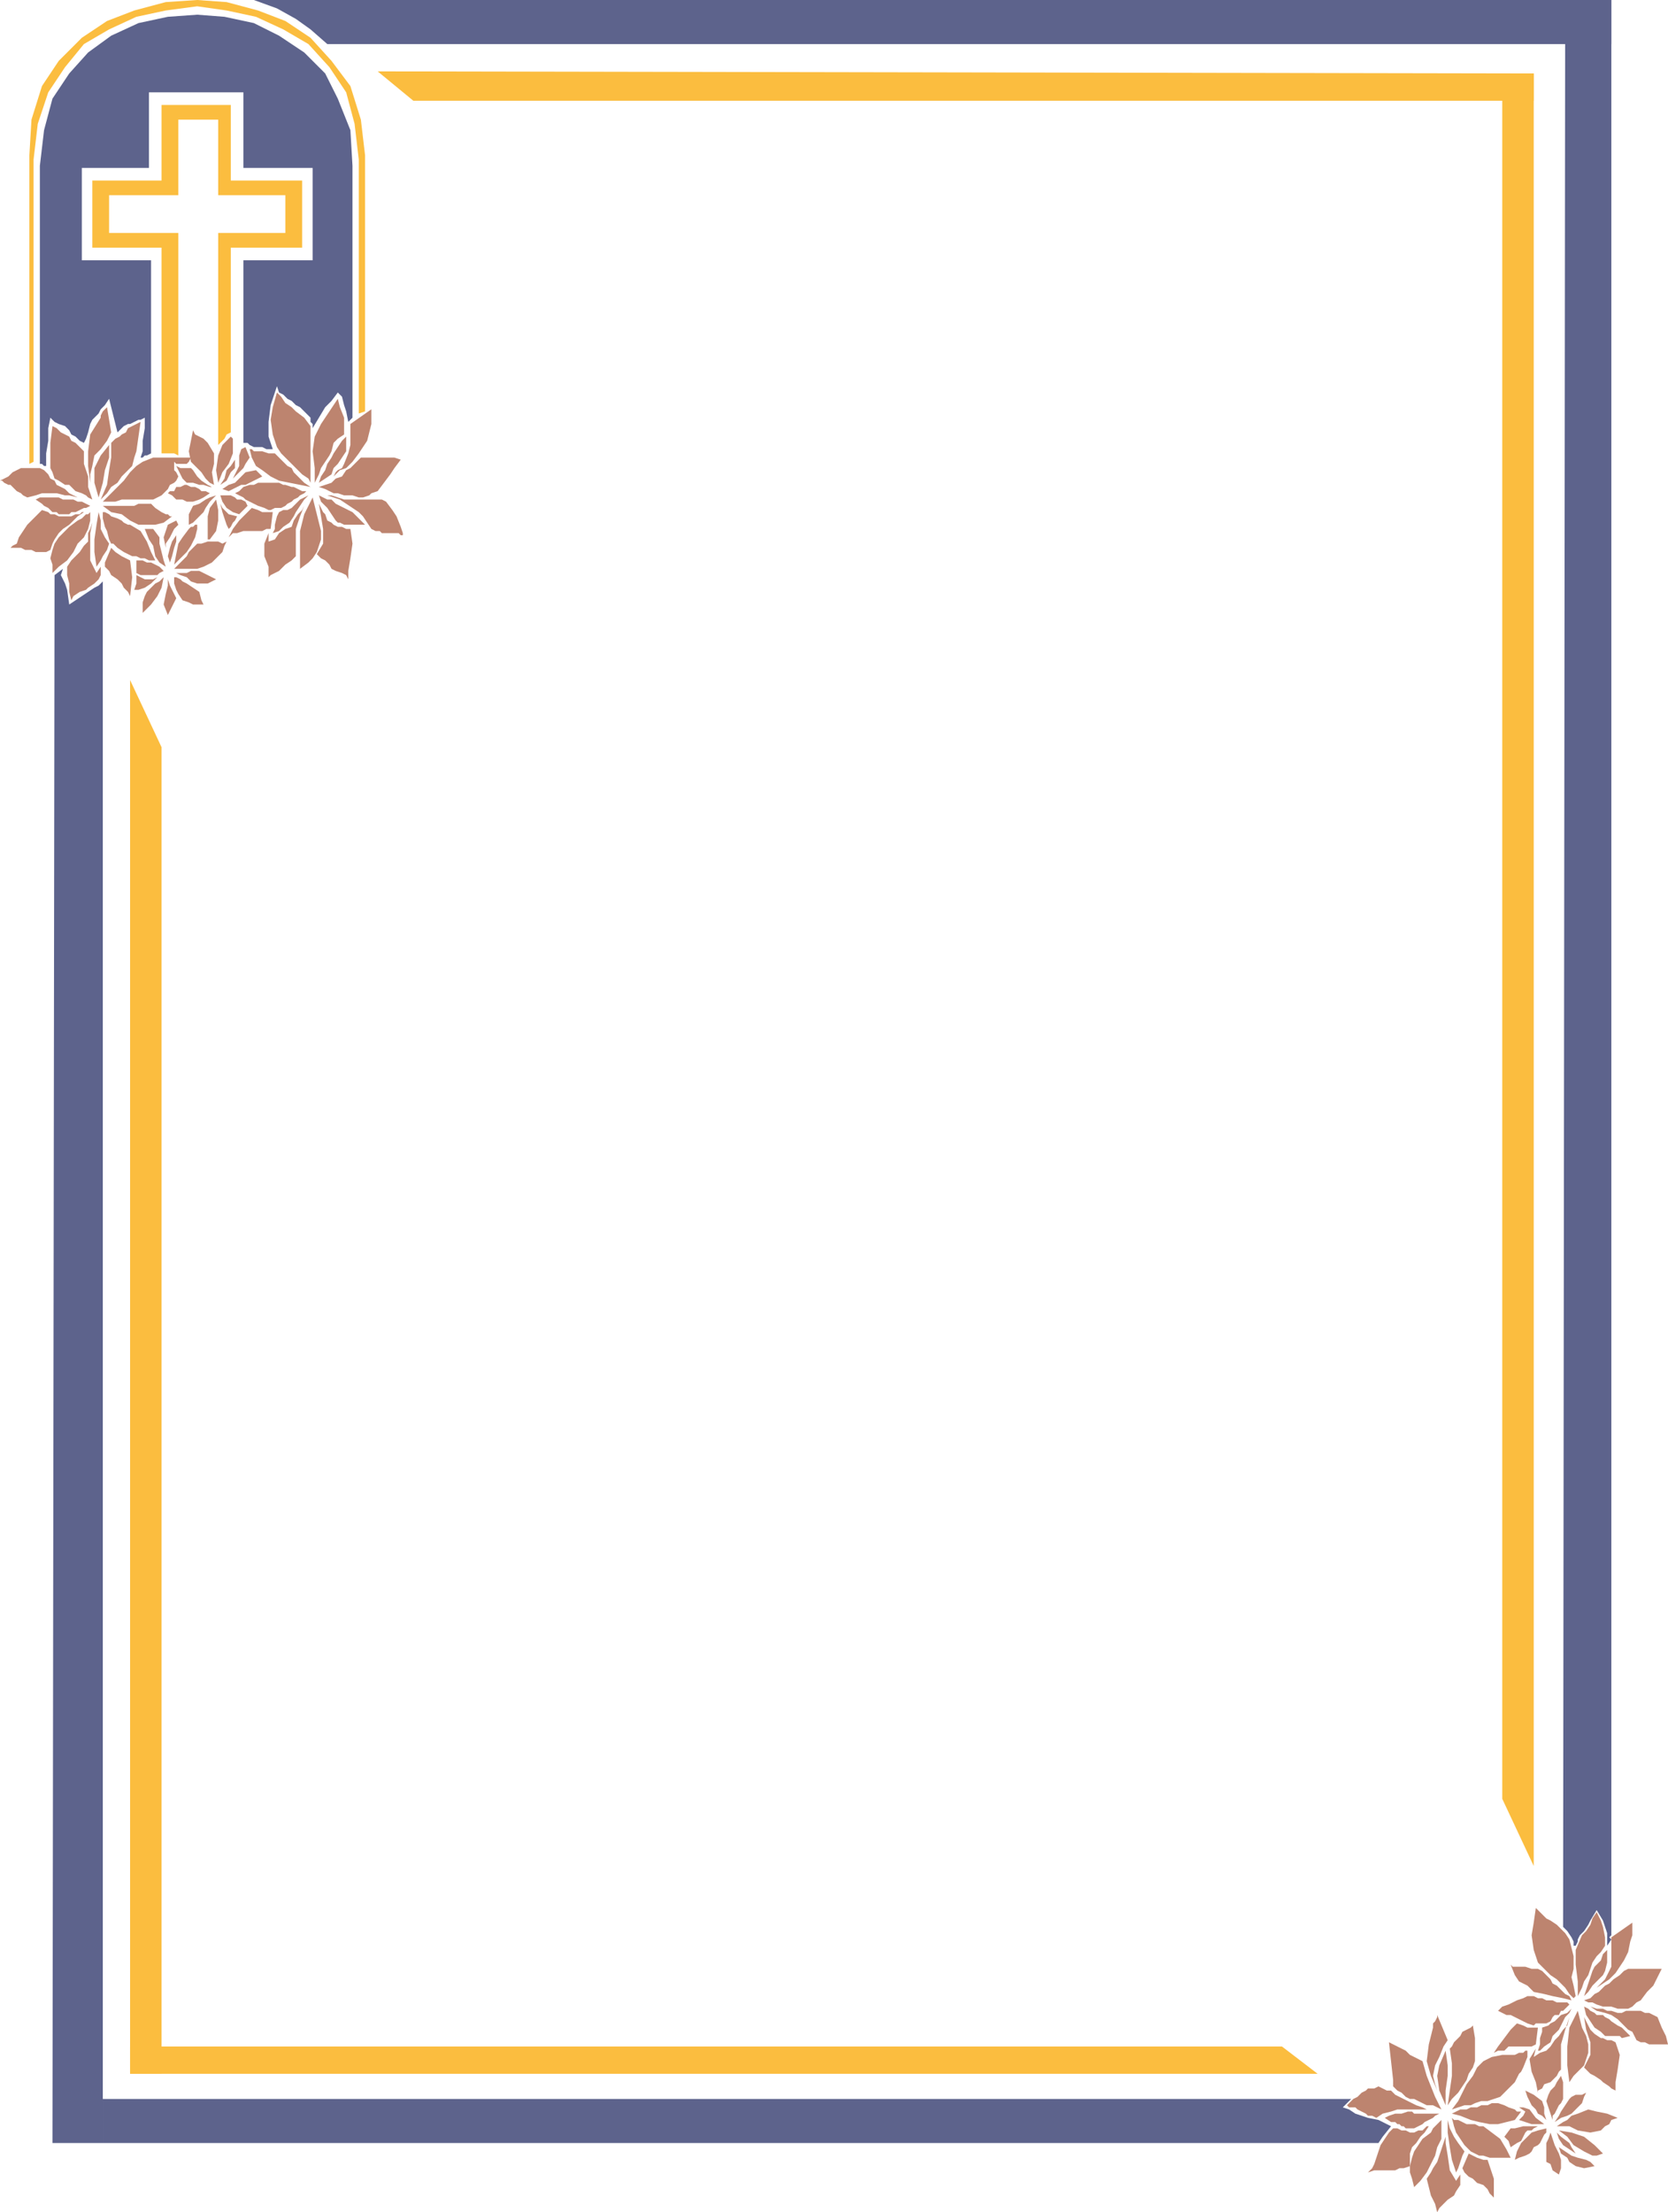 <svg xmlns="http://www.w3.org/2000/svg" width="596.25" height="790.5"><path fill="#bd846f" fill-rule="evenodd" d="m543 757.5 4.5 1.5h4.5l-3-2.25-2.25-3-2.25-.75H543l2.25 1.5-.75 1.5-1.5 1.5m.75 7.5 1.5-3 .75-.75h1.5l.75-.75 1.5-.75h-5.25l-3 .75H540l-2.25 3 1.5 1.5.75 2.25 2.25-1.5 1.5-.75m1.5-18 .75 2.25 1.5 3 1.5 1.5.75 1.5 1.5.75 1.5 1.5.75 1.5-.75-1.5-.75-2.25V753l-.75-2.25-3-2.25-3-1.5m-1.5 18.75-1.5 3-.75 3 1.5-.75 2.25-.75 1.5-.75.75-.75.75-1.5 1.5-.75.75-.75 1.5-3 .75-.75v-1.5l-3 .75-2.25.75-3.75 3.75m9.75-17.25-.75 2.25 2.25 6.75V756l.75-.75 1.5-3 .75-.75.75-1.5v-6l-.75-2.25-1.5 2.25-.75 1.5-1.5 1.5-.75 1.5m0 15.75-.75 1.5v6.75l1.5.75.75 2.25 2.25 1.5.75-2.25v-3l-.75-2.25-1.5-3-1.5-4.5-.75 2.25m2.25-6 2.25-1.5 2.25-.75 1.5-.75 3.75-3.75.75-2.25.75-1.5-1.5.75h-2.25l-1.5.75-.75.75-3 4.5-.75 1.5-1.5 2.25m.75 1.5h4.5l3 1.5 4.5.75 3.75-.75 1.5-1.5 1.5-.75.75-1.5 2.25-.75-3.75-1.5-3.75-.75-3-.75-3.75 1.5-2.25.75-1.5 1.5-1.5.75-2.25 1.5m0 2.25.75 2.25 1.5 2.25 4.5 3-1.5-2.25-.75-1.5-3-2.25-1.5-1.5m.75-.75 3 2.25 2.25 3 3.75 2.25 3 1.5h1.5l2.25-.75-3-3-3.75-3-4.5-1.5-4.5-.75m0 6 .75 2.25 2.25 1.5.75 1.5 2.25 1.5 3 .75L570 774l-1.5-1.5-1.5-.75-3-.75-2.25-.75-4.5-3m20.25-37.5L576 729h-1.5l-1.5-.75h-.75l-2.25-1.5-1.5-1.5-2.25-4.5.75 4.5 1.5 4.5v4.5l-2.25 4.5 2.25 2.25 1.5.75 2.25 1.5.75.75 2.25 1.5.75.75 1.5.75v-3l.75-4.5.75-5.25-1.5-4.5M558 739.5v-9l1.5-5.25 1.5-4.5-.75 3-1.5 1.5-1.5 2.25-1.5 1.5-1.5 2.25-1.5 1.5-2.25.75-2.25 1.5.75-3-2.25 3.75.75 4.5L549 744l.75 3.75V747l1.5-.75.75-1.5 2.25-.75 2.25-2.25.75-1.5.75-.75"/><path fill="#bd846f" fill-rule="evenodd" d="m565.5 724.5-1.5-6-3 6-.75 6.75V738l.75 6 1.5-2.25 3.75-3.75 1.5-4.5v-3l-.75-3-1.5-3m-31.5 9 1.5-.75h2.25l1.5-1.5h8.25l1.5-.75.75-6H546l-1.5-.75-2.25-.75-2.25 2.25-4.5 6-1.5 2.25m16.5-.75 1.5-1.5 2.25-1.5.75-2.25 2.25-2.25 2.25-4.5 1.5-1.5.75-1.5-1.5 1.5-2.25.75-2.25 2.25-1.5.75-.75.75-2.25.75v1.5l-.75 2.25v2.25l-.75 2.25h.75m45.75-2.25-.75-3-1.5-3-1.5-3.75-3-1.5H588l-1.5-.75h-5.25l-1.5.75h-1.5l-2.25-.75h-1.5l-1.5-.75h-2.25l-2.25-.75 2.25 1.5 3 .75 2.25.75 2.25 1.5 3.75 3.75 1.5.75 1.5 3 1.5.75h1.5l1.5.75h6.75"/><path fill="#bd846f" fill-rule="evenodd" d="m579.75 728.25 3-.75-3-3-1.5-.75-2.25-1.5-.75-.75-1.5-.75-.75-.75h-2.25l-.75-.75-1.5-.75-.75-.75-1.5-.75.75 3 3 4.5 2.25 1.5 1.5 1.5H579l.75.75m-31.5-4.5.75-.75h3.75l1.5-.75.75-1.5.75-.75h1.5l.75-1.5h.75l2.25-2.25-.75-.75h-3.75l-1.5-.75h-2.25l-1.5-.75h-1.5l-1.5-.75H546l-1.5.75-2.25.75-3 1.5-2.25.75-1.5 1.5 3 1.5h1.5l6 3 2.25.75m31.5-6H582l1.5-.75 1.5-1.5 1.5-.75 2.25-3 2.25-2.25 3-6h-12l-1.5.75-1.5 1.5-2.25 1.5-1.5 1.5-1.5.75-2.25 2.25-1.5.75-1.5 1.5-2.25.75 1.5.75h1.5l1.5.75 2.25.75h3l2.25.75h1.5m-18-3-.75-1.5-1.5-.75-3-3-1.5-.75-.75-1.5-3-3-1.5-.75h-2.25l-2.25-.75h-4.5L540 702l1.5 3.75L543 708l3 1.5 2.25 2.25 3.75.75 3 .75 3.75.75 3 .75m1.5-1.5-.75-3.75-.75-3 .75-3V699l-1.5-6-1.5-2.25-3-3-2.25-1.5-1.5-.75-3.75-3.75-.75 5.25-.75 4.5.75 5.25 1.5 4.5 4.5 4.5 2.25 1.5 3 3 1.5 2.25 1.5 1.5.75-.75m3 0 1.5-1.5 1.5-2.25 3.75-3.75.75-1.5.75-3v-4.5l-1.5 1.5-.75 2.25-2.25 2.25-.75 1.5-3 9m-2.25 0 1.5-3 .75-2.25 1.5-2.25 1.5-4.5 1.5-2.25 1.5-1.5 1.5-2.25v-3l-.75-3.75-.75-2.25-1.5-3-1.5 2.25-.75 2.25L567 690l-1.5 1.5-2.25 5.25V702l.75 6v5.25"/><path fill="#bd846f" fill-rule="evenodd" d="m570.75 710.25 4.5-3 2.25-2.25 3-4.5 1.5-3 .75-3.75.75-2.25V687l-7.5 5.25v10.5l-2.25 4.5-3 3M498 760.5h1.5l1.5.75h1.5l1.5.75h1.5l1.5-.75h1.5l1.5-1.5h.75l1.5-1.5-1.5 1.5-1.5 2.25-1.5 1.5-1.5 2.25-1.5 1.5-.75 2.25v4.5l-2.25.75h-1.5l-1.5.75h-7.5l-2.25.75 1.5-1.5.75-1.5 2.25-6.75 3-4.5 1.5-1.5m12 18 1.5-2.25.75-1.5 1.5-2.25 3-9v-2.25 4.5l.75 4.5.75 5.25 2.25 3.75L522 777v3.75l-1.5 2.25-.75 1.5-2.25 1.5-3 3-.75 1.5-.75-3-1.5-3-1.5-6"/><path fill="#bd846f" fill-rule="evenodd" d="m511.5 762 .75-1.5 3-3v6.75l-1.5 3-.75 3-3 6-2.25 3-2.25 2.25-.75-3-.75-2.25V774l.75-3 .75-2.25 3-4.5 3-2.25m22.5 23.25-1.5-1.5-.75-1.5-1.5-1.5L528 780l-1.5-1.5-1.5-.75-1.5-1.5-.75-1.5 2.25-5.25 3 1.5 2.25.75h1.5l2.25 6.75v6.75m-13.5-9-1.5-4.5-.75-4.5-.75-5.25v-4.5l.75 3 1.5 3 1.5 2.25 2.25 3-.75 1.5-1.5 4.5-.75 1.5m-39-24 2.25-2.25 1.5-.75 1.5-1.5 1.5-.75.75-.75h2.25l1.5-.75 3 1.5h1.5l1.5 1.5 7.5 3.75 2.25.75 1.5.75h1.5-12l-2.25.75-3 .75-2.25 1.5-1.5-.75H489l-.75-.75-3-1.5-.75-.75h-2.25l-.75-.75"/><path fill="#bd846f" fill-rule="evenodd" d="m497.25 758.25-2.25-1.5 1.5-.75 2.25-.75H501l2.25-.75h1.5l.75.75h9l-1.5.75-.75.75-3 1.5-.75.75-3 1.5h-3l-.75-.75H501l-.75-.75h-.75l-.75-.75h-1.5m30 11.25-1.5-.75-2.25-2.25-3-4.5-.75-2.25-.75-3 .75.75h1.5l3 1.5h3l1.5.75h1.5l6 4.5 2.25 3.75 1.5 3h-7.5l-2.25-.75h-1.5l-1.5-.75m-24.75-20.25-1.5-1.5-1.5-.75-1.5-1.5v-2.25l-1.5-13.5 6 3 1.5 1.5 4.5 2.25 1.5 5.25 3 7.5 2.25 4.5-3-1.5H510l-4.5-2.25H504l-1.5-.75m16.5 6 3-1.5h2.25l1.5-.75H528l1.5-.75h2.25l1.5-.75h2.25l2.25.75 1.5.75 2.25.75.75.75h1.5l-2.25 3-6 1.5h-3l-3.75-.75-3-.75L522 756l-3-.75m0-1.5 2.25-3 3-6 2.25-3 1.5-3 2.25-2.25 3-1.5 3.75-.75h4.5l1.5-.75h1.5l.75-.75h.75V735l-1.5 3.75-.75 1.5-.75.75-1.5 3-5.25 5.25-4.5 1.5h-2.25l-2.25.75-1.5.75h-2.25l-4.5 1.5m-2.25-1.5L514.5 747l-.75-5.25.75-3.75 2.25-5.25.75 5.25v3.75l-.75 5.25v5.25m.75 0 1.5-10.5v-4.5l-.75-5.25.75-.75.75-1.5 2.25-2.25.75-1.5 3-1.5.75-.75.75 4.5v8.25l-.75 2.25L525 741l-.75 2.25-3 4.5L519 750l-1.5 2.25"/><path fill="#bd846f" fill-rule="evenodd" d="m513.75 747-2.25-5.25-1.5-5.25.75-6 1.5-6V723l.75-.75.75-1.5V720l3.75 9-1.5 2.25-1.5 3.75-1.5 3-.75 3.75.75 3 .75 2.25"/><path fill="#5d638c" fill-rule="evenodd" d="m36.75 207.75-1.5 1.5-1.5.75-9 6-.75-5.25-.75-2.25-1.5-3 .75-2.25-3 2.25-.75 560.25h18v-558M576 0h-16.5l-.75 688.5 1.5 1.5 1.5 2.25.75 1.5v1.5h.75l.75-1.5V693l.75-1.5 1.5-1.5 1.5-2.25.75-1.5 2.25-3.75 2.25 3.75 1.5 4.5v4.5L576 693l-.75-.75.75-.75V0M36.75 750H483l-3 3 2.25.75 2.25 1.5 4.5 1.5 3.75.75 4.5 2.25-3 3.75-1.5 2.25h-456V750"/><path fill="#5d638c" fill-rule="evenodd" d="M90.75 0H576v15.75H117l-6-5.25-5.25-3.75L99 3l-8.25-3M87 158.25V93h24.75V60H87V33H53.25v27h-24v33H54v69l-1.5.75h-.75l-.75.75h-.75l.75-2.25v-3.75l.75-4.5v-3.75l-1.5.75h-.75l-3 1.5h-.75l-1.5.75L42 154.5l-3-12-1.5 2.25-1.5 1.5-.75 1.5L33 150l-.75 1.5-.75 3-.75 2.25-.75 1.5-1.5-.75L27 156l-1.5-.75-.75-1.5-1.5-1.5-2.25-.75-1.5-.75-1.5-1.5-.75 3.75v4.5l-.75 4.5v4.5h-.75l-.75-.75h-.75V59.25l1.5-12.75 3-11.25 6-9 6.75-7.5 8.25-6 9.75-4.5L60 6l10.5-.75 9.75.75 10.5 2.25 9 4.5 9 6 7.5 7.5 4.5 9 4.5 11.25.75 12.75v90l-1.5 1.5-.75-3.75-.75-2.25-.75-3-1.5-1.5-2.25 3-2.25 2.25-4.5 7.5v-1.5l-.75-.75v-1.5l-3.75-3.75-1.5-.75-1.5-1.5-1.5-.75-1.5-1.5-1.5-.75L99 138l-2.25 6.75-.75 6V156l1.5 4.5h-2.25l-1.5-.75h-3l-1.5-.75-.75-.75H87"/><path fill="#fbbd3f" fill-rule="evenodd" d="M12 165V57l1.5-12.75L17.25 33l6-9L30 15.75l9-5.25L48.75 6l10.5-2.25 11.25-1.5L81 3.75 91.5 6l9.75 4.5 9 5.25 7.5 8.25 6 9 3 11.25 1.5 12.75v90.75l2.25-.75V55.5L129 42.75l-3.75-12-6.75-9-7.5-8.25-9-6-9.75-3.75L81 .75 70.5 0 59.25.75 48 3.75 38.25 7.5l-9 6L21 21.75l-6 9-3.75 12-.75 12.75v110.25L12 165"/><path fill="#fbbd3f" fill-rule="evenodd" d="M78 159V83.25h24v-13.5H78v-27H63.75v27H39v13.5h24.75v79.5l-1.5-.75h-4.5V88.5H33v-24h24.75v-27H82.5v27H108v24H82.5v66l-1.5.75-.75 1.5L78 159"/><path fill="#bd846f" fill-rule="evenodd" d="M125.25 189h-1.5l-1.5-.75h-1.5l-1.5-.75-.75-.75-1.5-.75-.75-2.25-.75-.75-1.5-3 1.5 9v5.25l-2.25 3.75 1.5 1.5 1.5.75 1.5 1.5.75 1.5 1.5.75 2.25.75 1.5.75.75 1.5v-3l.75-4.5.75-5.25-.75-5.25m-19.5 9.75V189l1.5-4.5 1.5-3.75-.75 1.5-1.5 1.5L105 186l-.75 2.25-2.25.75-2.25 1.5-1.5 2.25-2.25.75v-3l-1.5 3.75v4.5l1.5 3.75v3.75l.75-.75 3-1.5 2.25-2.25 2.25-1.5 1.5-1.5"/><path fill="#bd846f" fill-rule="evenodd" d="m113.25 183.75-1.5-6-3 6-1.5 6v13.5l3-2.25 1.5-1.5 1.5-2.25 1.5-4.5v-3l-1.5-6m-38.25 9 2.25-3L78 186v-3.75l-.75-3.75-2.25 3-.75 3v8.25H75m9.75-8.25-3-.75-2.25-2.25-.75-1.5.75 3 1.5 4.5.75 1.5.75-.75.75-1.5.75-.75.75-1.5m-3 7.5 1.5-1.5h1.5l2.25-.75h6.75l1.5-.75h1.5l.75-6h-3.75l-1.5-.75-2.25-.75-4.5 4.5-2.25 3-1.5 3m15.75-1.5 2.25-.75 1.5-1.5 2.25-1.5 1.5-2.25.75-1.5 3-4.5 1.5-1.5-3 1.5-3 3-1.5.75h-1.5l-1.5.75-.75 1.5-.75 3v1.5l-.75 1.5m45.75.75h.75v-.75l-.75-2.25-1.5-3.75-1.5-2.25-2.25-3-1.5-.75H123l-4.5-1.5H117l4.5 1.5 6.75 4.5 1.5 1.5 3 4.5 1.5.75h1.5l.75.75h6l.75.75"/><path fill="#bd846f" fill-rule="evenodd" d="M126.75 187.5h3.75L126 183l-6-3-1.5-1.5H117l-3-1.5.75 2.25 2.25 2.25 3 4.5.75.75h.75l1.5.75h3.75m-59.25 0 1.5-.75 3.75-3.75.75-1.5 1.5-2.25 2.25-2.25-2.25.75-1.5.75-2.25 1.5-2.25.75-1.5 3v3.75m18-3.75 3-3-.75-1.5-1.5-.75h-1.5l-.75-.75-1.5-.75h-3.75l.75 2.25 1.5 2.25 2.25 1.5 2.25.75m10.5-1.5h.75l1.5-.75h2.25l1.5-.75.75-.75 1.5-.75.75-.75 1.5-.75.75-.75 1.5-.75.75-.75H108l-3-1.5h-.75l-2.25-.75h-.75l-1.5-.75h-7.5l-1.5.75h-1.5L87 174l-1.5 1.5-1.5.75 3 1.5.75.75 4.5 2.25 2.25.75 1.5.75m-29.25-3H69l2.25-.75 1.5-.75 2.25-1.5-1.5-.75H72l-.75-.75-1.5-.75h-1.5l-1.5-.75H66l-1.5.75H63l-.75 1.5h-1.5l-.75.75 1.5.75 1.5 1.5h2.25l1.5.75m61.5-1.5h1.5L132 177l.75-.75 2.25-.75 4.5-6 1.5-2.25 2.25-3-2.25-.75h-12l-3.75 3.75-1.5.75-1.5 2.25-2.25.75-1.5 1.5-4.5 1.5 2.25.75 3 1.5h1.5l2.25.75h3l2.25.75m-46.5-2.25 4.5-2.25h1.5l6-3L91.5 168l-3.75.75L84 172.5l-2.25.75-2.25 1.5 2.25.75M75 174h.75l-1.5-.75-2.25-1.5-1.5-1.5L69 168l-.75-.75H64.5l-1.5-.75 2.25 4.5 1.5 1.5H69l2.25.75h1.5L75 174m36 0-2.25-1.5-3.75-3.75-.75-1.5-1.5-.75-4.5-4.5H96l-2.25-.75h-3l-.75-.75h-.75l.75 3 1.5 3 2.25 1.5 3 2.25 3 1.5L111 174m-34.5-.75-.75-4.5.75-3V162l-2.25-3.75-1.5-1.5-3-1.5-.75-1.5-1.5 7.5.75 3.75 3.75 3.75 1.5 2.25 1.5 1.5 1.5.75m2.25 0 2.25-1.5 1.5-3 1.5-1.5v-3l-1.5 2.25L81 168l-.75 3-1.5 2.25m-.75-.75 1.5-3.75 2.25-3 1.5-3.75v-5.25l-.75-.75-3 3-1.5 3.75-.75 5.25.75 4.5m33 0v-20.25l-2.25-3-3-2.25-1.5-1.5L102 144l-1.5-2.25-1.5-1.5-1.5 5.25-.75 4.5.75 5.25 1.5 4.5 1.5 2.25 7.5 7.5 2.25 1.5.75 1.5m3 0 4.5-3 .75-2.25 1.5-1.5 3-4.5V156l-1.5 1.5-3 4.5-.75 1.5-1.5 2.25-.75 2.25-1.5 2.25-.75 2.25m-1.5 0 1.5-3 .75-2.25 3-4.5.75-1.5.75-3 1.5-1.5 2.25-1.5v-6l-1.5-3.75-.75-3-6 9-2.25 4.5-.75 5.25.75 6v5.25M83.25 171l3.75-3.75.75-1.5 1.5-2.25-1.5-3.75-1.5.75-.75 2.25v3.75l-2.25 4.5"/><path fill="#bd846f" fill-rule="evenodd" d="m119.25 170.25 2.25-2.25 2.25-.75L126 165l2.25-3 3-4.5 1.5-6v-5.25l-7.5 5.25v7.5l-.75 3-1.5 3.75-.75 1.5-1.5.75-.75.75-.75 1.5M15 182.25l2.25.75.75.75h1.5l1.5.75h4.5l1.5-.75h1.5l.75-.75H30l-2.25 1.5-3 3-2.25 1.5-1.5 1.5-1.5 2.25-.75 1.5-.75 2.25-1.5.75h-3.75l-1.5-.75H9l-1.5-.75H3.75l.75-.75 1.5-.75.75-2.25 3-4.5 5.25-5.25m9 20.25 1.5-2.25 3-3L30 195l1.5-1.5v-3l.75-1.5.75-2.25-.75 3.75v9.75l2.25 4.5 1.5-2.25v3l-.75 1.5-1.5 1.5-2.25 1.5-.75.75-2.25.75-2.25 1.5-.75 1.5-.75-3v-3l-.75-3v-3"/><path fill="#bd846f" fill-rule="evenodd" d="m27.75 186 1.5-.75 1.5-1.5h.75l.75-.75v3l-.75 3-1.5 3-2.25 2.25-1.5 3-2.25 3-3 2.25-2.25 2.25v-3L18 199.5l.75-3 .75-2.25L21 192l3.75-3.75 3-2.25M51 219v-3.75l.75-2.25.75-1.5 3-3 1.5-.75 1.5-1.5-.75 3.75-1.5 3-2.25 3-3 3m-2.25-13.5 3 1.5h3l1.5-.75L54 208.5l-2.25 1.5-2.25.75H48l.75-2.25v-3M46.5 213l-.75-1.5-1.5-1.5-.75-1.5L42 207l-2.25-1.5L39 204l-1.5-1.5V201l2.25-5.25 1.5 1.5 2.25 1.5 3 1.5.75 6-.75 6.75m-12-10.5-.75-5.25v-4.5l.75-5.25.75-4.5.75 3v3l1.5 3 1.5 2.25-.75 2.25-1.5 2.25-.75 1.5-1.5 2.25M.75 171.75H0l3-1.5 1.5-1.5 3-1.5h6.75l1.5.75 1.5 1.5.75 1.5 1.5.75.75 1.5 3 1.5 1.5 1.5 3 1.5 2.25.75-2.25-.75-3-.75h-1.5l-3-.75H15l-2.25.75-3 .75-1.5-.75-.75-.75-1.5-.75-2.25-2.25H3l-1.5-.75-.75-.75"/><path fill="#bd846f" fill-rule="evenodd" d="m15 180-2.25-1.5 1.5-.75H21l1.5.75h3.75l1.5.75h1.5l3 1.5-1.5.75H30l-3 1.5h-1.5l-.75.75H21l-.75-.75h-1.5l-1.5-1.5-1.5-.75L15 180m45 39.75L58.5 216l.75-3.75.75-3v-3.75 1.5l.75 2.25 2.25 4.5-3 6m-11.25-15v-4.5H51l1.5.75H54l3 1.5 1.5 1.5-1.5.75-.75.75h-6l-1.5-.75m-6.75-9-1.5-1.5h-.75l-.75-1.5-.75-3-.75-1.5-.75-3V183h.75l1.5.75.75.75 2.25.75 1.5.75.75.75 1.5.75h.75l3.75 2.25 2.25 3.75 1.5 3.75 1.5 3h-2.25l-1.5-.75h-1.5l-1.5-.75h-1.5l-3-1.5-2.25-1.5m23.25 18.75-1.5-2.25-.75-1.5-.75-2.25v-2.25H63l1.5.75.75.75 1.5.75 4.5 3 .75 3 .75 1.5H69l-1.5-.75-2.25-.75M21 171.75l-1.5-.75-.75-2.25-.75-1.5v-9l.75-6 1.5.75 1.5 1.5 3 1.5.75 1.5 1.5.75 3 3v4.5l1.5 4.5V174l1.5 4.5-1.5-.75-.75-.75-1.5-.75-2.25-.75-2.25-2.25h-1.5l-2.25-1.5M57 201l-1.5-2.25-.75-3.75-1.5-2.25-1.5-3.75h3l2.25 3v2.25l1.5 6 .75 2.25L57 201m6 3.75h-.75 4.5l1.5-.75h3l6 3-3 1.5H70.5l-2.25-.75-1.5-1.5-2.25-.75-1.5-.75m-26.25-24H48l1.5-.75H54l1.5 1.5 2.25 1.5 1.5.75H60l.75.75h.75l-3 2.25-3 .75h-6l-3-1.5-3-2.25-3.75-.75-3-2.25m25.5 22.5 4.5-4.5.75-1.5 3-3H72l2.25-.75H78l1.5.75 1.5-.75-.75 1.5-.75 2.25-3.75 3.75-3 1.5-2.25.75h-8.25m-1.5-2.25-.75-2.25.75-3 .75-2.25 1.5-2.25v2.25l-.75 2.25-.75 3-.75 2.25m1.5.75 1.5-7.5 1.5-2.25 2.25-3 .75-.75H69l.75-.75h.75v1.5l-.75 3-1.5 3-1.5 2.25-4.5 4.5m-25.5-22.5 7.5-7.5 2.25-3 2.25-2.25L51 165l3.75-1.5h13.5l-.75 1.5-.75.75H63l-.75-.75v3l.75.75.75 1.5-.75 1.5-.75.75-1.5.75-.75 1.5-2.25 2.25-3 1.5H43.5l-2.25.75h-4.5m-1.5-1.5-1.5-5.25v-5.25l2.25-4.5 3-3.75v4.5l-1.5 4.5-.75 4.5-1.5 5.25"/><path fill="#bd846f" fill-rule="evenodd" d="m36 178.5 2.25-5.25L39 168l.75-4.5v-5.25l1.5-1.5 1.5-.75.75-.75 1.5-.75.75-1.5 4.5-2.25-1.5 10.5-.75 2.25-.75 3-3.75 3.75-1.5 2.25-2.25 1.5-1.5 2.25L36 178.5m23.25 17.25L58.5 192l1.5-4.5 3-1.5.75 1.5-1.5 1.5-1.5 3-1.5 2.25v1.5m-27-23.25-.75-6v-5.25l.75-6 3.75-6v-.75l.75-1.5 1.5-1.5 1.5 9-1.5 3-2.25 3-2.25 2.25-.75 3.75-.75 3v3"/><path fill="#fbbd3f" fill-rule="evenodd" d="m46.5 243 11.25 24v474H46.5V243m501.75 423.75-11.25-24V26.25h11.25v640.5"/><path fill="#fbbd3f" fill-rule="evenodd" d="M46.5 731.25h411.75L471 741H46.5v-9.75M548.25 36h-400.5L135 25.5l413.25.75V36"/></svg>
